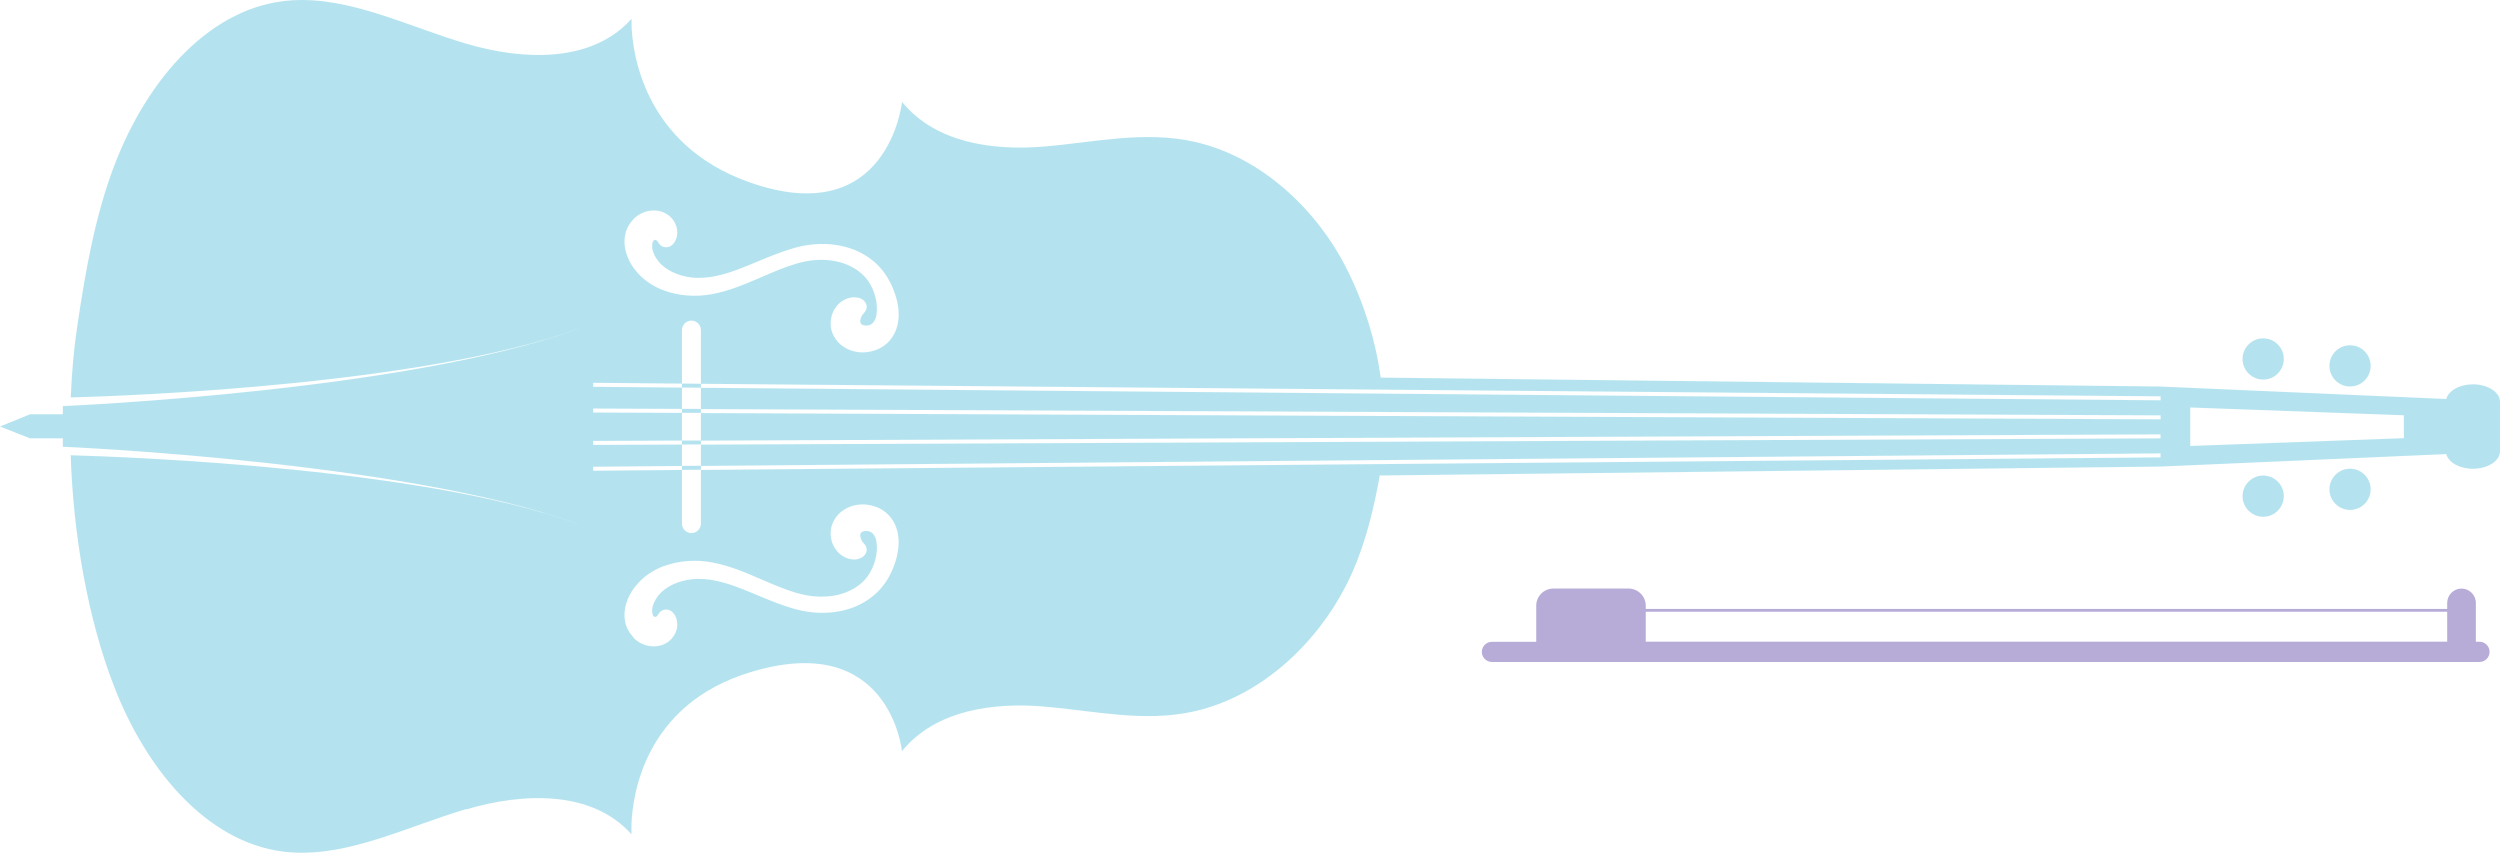 <svg width="249" height="85" viewBox="0 0 249 85" fill="none" xmlns="http://www.w3.org/2000/svg">
<g opacity="0.4">
<path d="M247.961 64.92C247.961 64.365 247.512 63.916 246.957 63.916H246.595V60.048C246.595 59.264 245.952 58.621 245.168 58.621C244.384 58.621 243.741 59.264 243.741 60.048V60.647H163.916V60.321C163.916 59.388 163.149 58.621 162.215 58.621H154.71C153.776 58.621 153.009 59.388 153.009 60.321V63.925H148.596C148.041 63.925 147.591 64.374 147.591 64.929C147.591 65.484 148.041 65.933 148.596 65.933H246.957C247.512 65.933 247.961 65.484 247.961 64.929V64.92ZM163.916 63.907V60.929H243.741V63.907H163.916Z" fill="#48309C"/>
<path d="M232.012 36.442C232.012 37.57 232.928 38.495 234.065 38.495C235.201 38.495 236.117 37.579 236.117 36.442C236.117 35.306 235.201 34.39 234.065 34.39C232.928 34.39 232.012 35.306 232.012 36.442Z" fill="#43BAD8"/>
<path d="M223.359 35.754C223.359 36.882 224.276 37.806 225.412 37.806C226.549 37.806 227.465 36.89 227.465 35.754C227.465 34.617 226.549 33.701 225.412 33.701C224.276 33.701 223.359 34.617 223.359 35.754Z" fill="#43BAD8"/>
<path d="M232.012 48.737C232.012 49.871 232.931 50.79 234.065 50.79C235.198 50.79 236.117 49.871 236.117 48.737C236.117 47.604 235.198 46.685 234.065 46.685C232.931 46.685 232.012 47.604 232.012 48.737Z" fill="#43BAD8"/>
<path d="M225.412 47.365C224.285 47.365 223.359 48.282 223.359 49.418C223.359 50.554 224.276 51.471 225.412 51.471C226.549 51.471 227.465 50.554 227.465 49.418C227.465 48.282 226.549 47.365 225.412 47.365Z" fill="#43BAD8"/>
<path d="M69.809 40.728L67.923 40.72V41.116L69.809 41.125V40.728Z" fill="#43BAD8"/>
<path d="M69.809 38.22L67.923 38.202V38.599L69.809 38.616V38.22Z" fill="#43BAD8"/>
<path d="M69.809 43.877H67.923V44.273L69.809 44.265V43.877Z" fill="#43BAD8"/>
<path d="M69.809 46.387L67.923 46.404V46.801L69.809 46.783V46.387Z" fill="#43BAD8"/>
<path d="M46.428 80.617C52.225 78.908 58.973 78.723 62.894 83.093V83.075C62.894 82.758 62.894 82.441 62.894 82.115C62.999 79.181 64.206 70.239 74.567 67.006C88.618 62.61 89.834 74.803 89.834 74.803V74.82C93.199 70.68 98.987 69.957 103.965 70.371C108.942 70.785 113.92 71.975 118.915 70.856C125.698 69.35 131.187 63.976 134.068 58.311C135.706 55.095 136.57 51.765 137.23 48.409C137.301 48.065 137.354 47.713 137.415 47.36L215.162 46.471L243.652 45.228C243.864 46.056 244.965 46.691 246.304 46.691C247.784 46.691 249 45.907 249 44.947V40.022C249 39.062 247.784 38.278 246.304 38.278C244.974 38.278 243.864 38.912 243.652 39.74L215.162 38.498L137.521 37.608C137.001 33.864 135.856 30.164 134.077 26.657C131.196 20.993 125.716 15.619 118.924 14.112C113.929 13.002 108.951 14.183 103.974 14.597C98.996 15.011 93.208 14.289 89.843 10.148C89.843 10.148 88.486 23.089 74.575 18.13C63.951 14.341 62.973 4.95 62.902 2.483C62.902 2.281 62.902 2.078 62.902 1.875C58.982 6.245 52.234 6.06 46.437 4.351C40.64 2.642 34.843 -0.353 29.02 0.034C21.109 0.554 14.722 7.699 11.365 16.535C9.462 21.548 8.493 27.071 7.683 32.578C7.348 34.806 7.145 37.159 7.048 39.59C12.431 39.44 43.97 38.339 59.088 32.172C42.534 38.929 6.256 40.445 6.256 40.445V41.264H2.987L0.001 42.48L2.987 43.66H6.256V44.497C6.256 44.497 42.534 46.021 59.088 52.77C43.961 46.594 12.37 45.493 7.04 45.343C7.304 53.342 8.749 61.632 11.374 68.398C14.766 77.146 21.118 84.379 29.029 84.899C34.852 85.286 40.649 82.291 46.446 80.582L46.428 80.617ZM218.148 44.418V40.586L239.424 41.361V43.643L218.148 44.418ZM85.464 29.635C86.037 29.794 86.222 30.128 86.284 30.313C86.372 30.569 86.319 30.842 86.151 31.053C86.107 31.115 86.046 31.194 85.975 31.274C85.913 31.344 85.852 31.406 85.834 31.45C85.764 31.591 85.72 31.732 85.684 31.899C85.661 32.069 85.705 32.205 85.817 32.304C85.966 32.437 86.38 32.489 86.689 32.34C86.988 32.208 87.226 31.82 87.297 31.353C87.473 30.225 87.121 28.869 86.407 27.9C85.72 26.957 84.557 26.279 83.218 26.014C81.975 25.768 80.601 25.856 79.262 26.279C78.126 26.613 77.042 27.08 75.906 27.574C74.346 28.243 72.743 28.948 70.946 29.291C69.245 29.609 67.545 29.468 66.03 28.895C65.149 28.552 64.374 28.058 63.739 27.424C63.228 26.904 62.532 26.067 62.268 24.79C62.224 24.552 62.198 24.314 62.198 24.076C62.198 23.821 62.224 23.574 62.277 23.327C62.391 22.79 62.682 22.261 63.079 21.847C63.871 20.975 65.457 20.57 66.62 21.468C67.149 21.9 67.448 22.499 67.457 23.134C67.457 23.794 67.105 24.578 66.409 24.622C65.88 24.658 65.66 24.305 65.545 24.12C65.519 24.076 65.493 24.032 65.457 23.988C65.396 23.918 65.308 23.882 65.228 23.891C64.964 23.918 64.955 24.411 64.955 24.561C64.964 25.019 65.219 25.591 65.633 26.102C66.338 26.913 67.519 27.477 68.858 27.635C70.505 27.829 72.17 27.327 73.439 26.86C74.117 26.613 74.778 26.331 75.456 26.049C76.593 25.574 77.764 25.089 79.007 24.728C81.218 24.076 83.473 24.173 85.359 24.992C86.389 25.468 87.226 26.102 87.852 26.878C88.468 27.626 88.927 28.534 89.261 29.653C89.543 30.657 89.578 31.52 89.393 32.366C89.261 32.93 89.015 33.432 88.653 33.873C88.248 34.348 87.728 34.701 87.138 34.895C86.01 35.273 84.839 35.124 83.922 34.472C83.641 34.269 83.429 34.058 83.227 33.767C82.989 33.406 82.839 33.071 82.777 32.718C82.645 32.014 82.804 31.23 83.2 30.675C83.667 29.917 84.689 29.441 85.464 29.662V29.635ZM67.924 52.135V46.805L59.079 46.885V46.488L67.924 46.409V44.277L59.079 44.312V43.916L67.924 43.88V41.123L59.079 41.088V40.691L67.924 40.727V38.603L59.079 38.524V38.128L67.924 38.207V32.877C67.924 32.357 68.347 31.934 68.867 31.934C69.386 31.934 69.809 32.357 69.809 32.877V38.225L215.197 39.476V39.872L69.809 38.621V40.744L215.197 41.37V41.766L69.809 41.141V43.889L215.188 43.264V43.66L69.809 44.286V46.409L215.188 45.158V45.554L69.809 46.805V52.153C69.809 52.673 69.386 53.096 68.867 53.096C68.347 53.096 67.924 52.673 67.924 52.153V52.135ZM63.079 63.465C62.682 63.05 62.391 62.522 62.277 61.985C62.224 61.738 62.198 61.491 62.198 61.236C62.198 60.998 62.224 60.769 62.268 60.522C62.532 59.245 63.237 58.408 63.739 57.888C64.374 57.254 65.14 56.76 66.03 56.417C67.554 55.844 69.254 55.703 70.946 56.02C72.743 56.364 74.346 57.06 75.906 57.738C77.051 58.232 78.126 58.699 79.262 59.033C80.61 59.447 81.975 59.535 83.218 59.298C84.557 59.042 85.72 58.355 86.407 57.412C87.121 56.434 87.473 55.087 87.297 53.959C87.226 53.492 86.988 53.104 86.689 52.972C86.372 52.822 85.966 52.875 85.817 53.007C85.705 53.107 85.661 53.242 85.684 53.413C85.72 53.58 85.764 53.721 85.834 53.862C85.852 53.906 85.913 53.977 85.975 54.038C86.046 54.117 86.107 54.197 86.151 54.258C86.319 54.47 86.363 54.743 86.284 54.998C86.222 55.183 86.037 55.518 85.464 55.677C84.689 55.888 83.667 55.421 83.2 54.664C82.804 54.109 82.645 53.325 82.777 52.62C82.839 52.267 82.989 51.933 83.227 51.571C83.438 51.281 83.641 51.069 83.922 50.867C84.83 50.215 86.002 50.065 87.138 50.444C87.728 50.638 88.248 50.99 88.653 51.466C89.015 51.897 89.261 52.408 89.393 52.972C89.578 53.818 89.534 54.681 89.261 55.686C88.935 56.804 88.468 57.721 87.852 58.461C87.226 59.236 86.389 59.87 85.359 60.346C83.473 61.165 81.218 61.262 79.007 60.61C77.764 60.258 76.593 59.764 75.456 59.289C74.787 59.007 74.117 58.734 73.439 58.478C72.17 58.011 70.514 57.5 68.867 57.703C67.519 57.853 66.338 58.417 65.633 59.236C65.219 59.738 64.964 60.319 64.955 60.778C64.955 60.927 64.955 61.421 65.228 61.447C65.308 61.447 65.396 61.412 65.457 61.35C65.493 61.306 65.519 61.262 65.545 61.218C65.66 61.033 65.88 60.681 66.409 60.716C67.105 60.76 67.457 61.544 67.457 62.205C67.457 62.839 67.149 63.438 66.62 63.87C65.466 64.768 63.88 64.372 63.079 63.5V63.465Z" fill="#43BAD8"/>
</g>
</svg>
